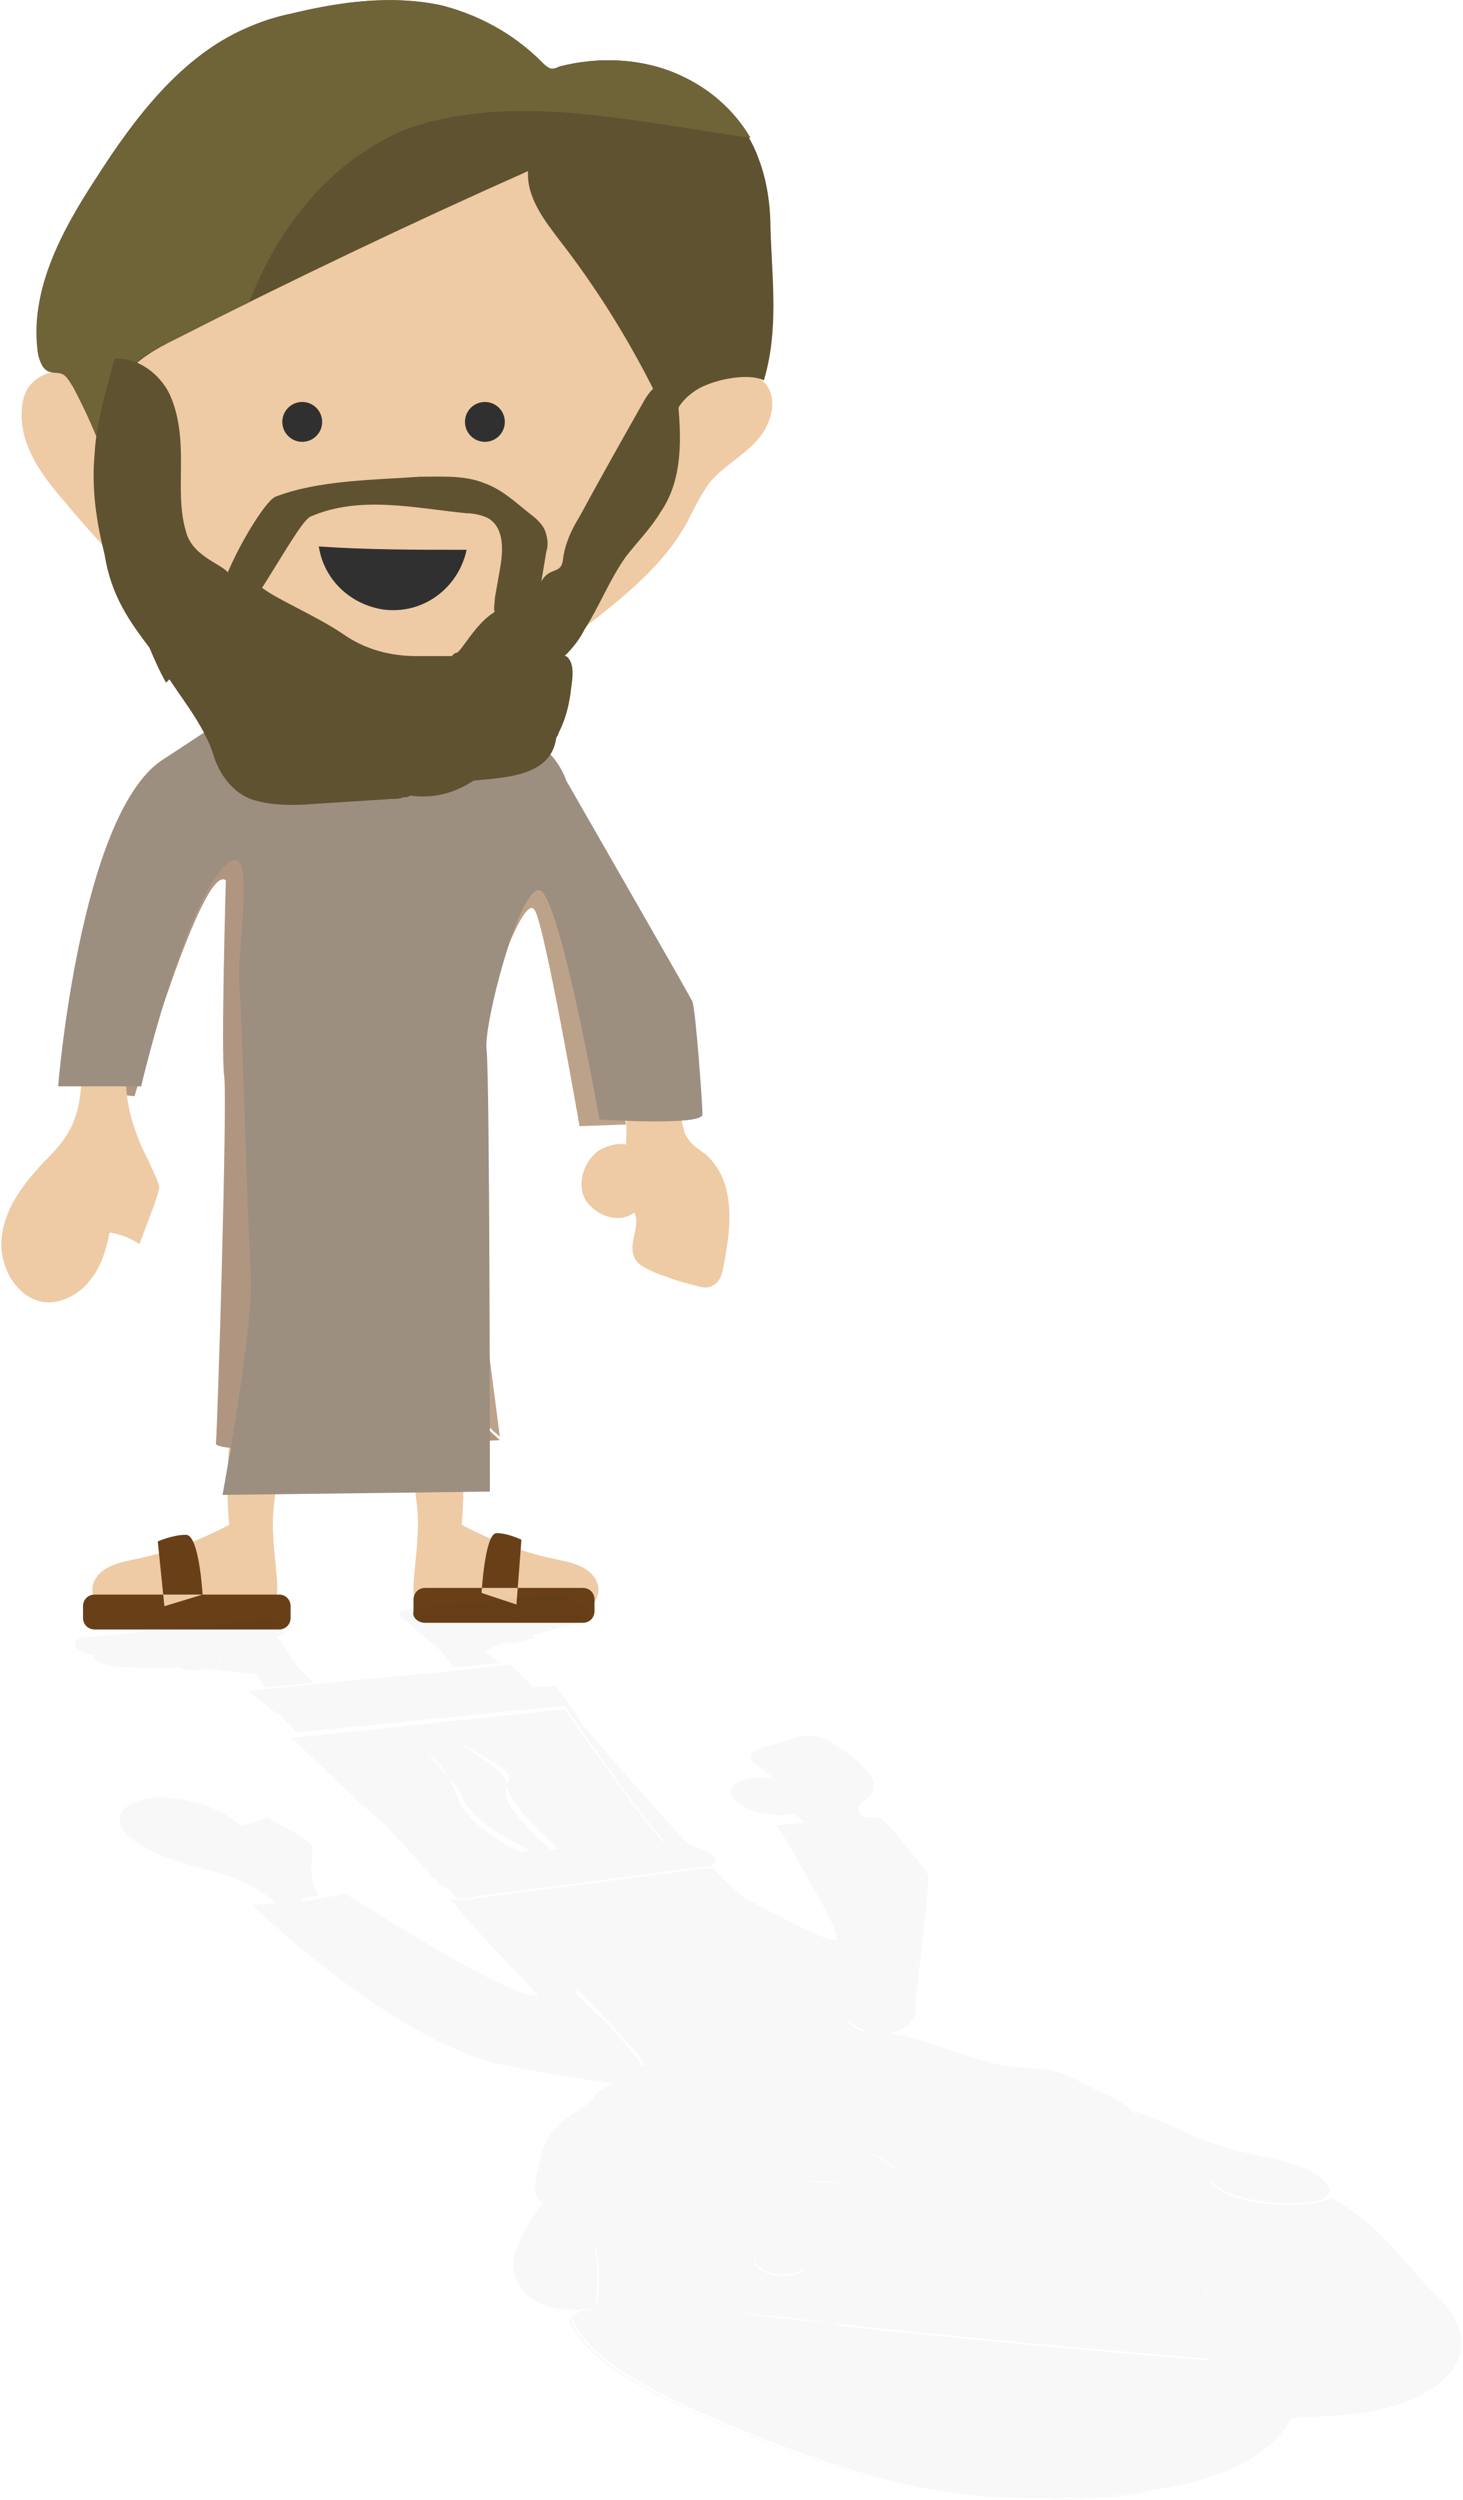<svg xmlns="http://www.w3.org/2000/svg" viewBox="0 0 88.1 150.5" enable-background="new 0 0 88.1 150.5"><path fill="#EECBA5" d="M24 84.2c.6 1.8.9 4.6 1.1 6.4.2 1.6-.1 3.2-.2 4.8 0 .3 0 .6.1.9.1.2.3.4.5.6.8.5 1.7.5 2.6.6 1.5 0 3 .1 4.5.1.8 0 1.6 0 2.3-.3.7-.3 1.3-1.2 1.1-1.9-.3-1-1.4-1.3-2.4-1.5-2-.4-3.9-1.1-5.8-2.1.2-2.2.1-4.5-.2-6.8-.3-1.7-.7-3.3-1-5-.6-3.6-.3-7.4-.1-11.1-1.4.1-2.8.3-4.2.4-.3 2.9-.1 5.8.4 8.6l1.3 6.3z"/><path fill="#683F17" d="M25.6 97.7h9.5c.4 0 .7-.3.7-.7v-.7c0-.4-.3-.7-.7-.7h-9.5c-.4 0-.7.3-.7.7v.7c-.1.4.3.7.7.7zM29 95.9s.2-3.6.9-3.6 1.5.4 1.5.4l-.3 3.9-2.1-.7z"/><path fill="#EECBA5" d="M17.6 84.2c-.6 1.8-.9 4.6-1.1 6.4-.2 1.6.1 3.2.2 4.8 0 .3 0 .6-.1.9-.1.2-.3.4-.5.6-.8.5-1.7.5-2.6.6-1.5 0-3 .1-4.5.1-.8 0-1.6 0-2.3-.3-.7-.3-1.3-1.2-1.1-1.9.3-1 1.4-1.3 2.4-1.5 2-.4 3.9-1.1 5.8-2.1-.2-2.2-.1-4.5.2-6.8.3-1.7.7-3.3 1-5 .6-3.6.3-7.4.1-11.1 1.4.1 2.8.3 4.2.4.3 2.9.1 5.8-.4 8.6l-1.3 6.3z"/><path fill="#683F17" d="M16.8 98.1H5.7c-.4 0-.7-.3-.7-.7v-.7c0-.4.3-.7.7-.7h11.1c.4 0 .7.3.7.7v.7c0 .4-.3.7-.7.7zM12.2 96s-.2-3.6-1-3.6-1.7.4-1.7.4l.4 3.9 2.3-.7z"/><path fill="#49843D" d="M19.3 66.6"/><path fill="#B09681" d="M20.4 58.7c-1.2-3.7-4.5-6.3-7.2-8.8-1 .1-2.3.8-3.4 3.8-1.9 5.2-4.3 12-4.3 12l2.6.3s4.1-14.1 5.5-13c0 0-.3 10.3-.1 11.8.2 1.4-.4 21.2-.5 22.1-.1.9 17.1-.2 17.1-.2-7.8-6.9-7.2-18-9.7-28z"/><path fill="#BDA28A" d="M29.3 60.2c.6-1.4 2.3-6.4 2.9-5.4.6.9 2.7 13 2.7 13l2.8-.1s-3.2-15.5-6.1-15.9c-2.9-.4-4.2-2.8-7.8-1.9-3.6.9-9.4.1-9.4.1s-.5-.3-1.2-.2c2.8 2.5 6 5.1 7.2 8.8 2.5 10 1.8 21.1 9.7 27.9l-.7-5.4c.1.1-.7-19.4-.1-20.9z"/><g opacity=".03" fill="#020202"><path d="M35.9 138.5c.1-1.1.1-2.2-.1-3.3l.1.1v-.1c.7 1.1 1.6 2.3 3.4 3 1.4.6 3.2.8 4.9 1 2 .2 4.1.4 6.1.7 7.5.8 15 1.5 22.5 2.1-1-1-.7-2-.4-3 .8-2.6.9-5.2.5-7.8.5.7 1.4 1 2.8 1.3 1.1.2 3 .2 4-.1l.3-.3c.4-.6-1-1.5-2.4-1.9-1.4-.4-3-.6-4.4-1.1-1-.3-1.8-.7-2.6-1.1-.7-.3-1.5-.6-2.3-.9.3.3.4.6.1.7-.7.1-5.5.1-8.7-.3-3.2-.4-5.2-.1-6.4-.1-1.1 0-1.6.8-4.5.9-2.9.1-3.8.5-3.8.5l-1.8.6c-.6-.3-3.3.6-4.4.5-1.1-.1-2.1 1-3.2 1.2-1.2.2-2.1 1.5-2.9 1.5-.4.6-.8 1.1-1.1 1.7-.6 1.1-1.1 2.3-.2 3.5.3.4.8.8 1.5 1 .7.3 1.6.3 2.4.2h.1c.4 0 .4-.3.5-.5zm11.7-1.5c-.7.1-1.6-.1-2-.5-.4-.4-.1-.8.7-.9.7-.1 1.6.1 1.9.5.4.4.1.8-.6.9zm11.8-1.7c-.7.1-1.6-.1-1.9-.5-.4-.4-.1-.8.6-.9.7-.1 1.6.1 1.9.5.4.4.1.8-.6.9zm-12.3-6.4c2.5-.3 5.5.4 6.9 1.7-3.3.2-6.6.4-9.8.7-.4-1.1.7-2.1 2.9-2.4zm-7.5 1.9c1.1-.3 3.3.9 5.2.7 2-.2 1.1-.2 3.2-.2s2.7.2 3.9-.1c1.2-.3 3.2.3 3.2-.6-.1-.9-.3-.8.3-1.2.7-.4 2.2.8 1.6 1.1-.7.3.2 1.1-2.3 1.4-2.5.3-2.4.6-3.6.6-1.2-.1-2.1.1-2.1.1-.3-.2-3.7-.3-3.7-.3s-2.4.7-3.6-.2c-1.2-.8-3.2-1-2.1-1.3zM80.2 132.3c-.1.1-.3.1-.5.2-1 .3-2.9.3-4 .1-1.3-.2-2.3-.6-2.8-1.3.4 2.6.3 5.2-.5 7.8-.3.9-.6 2 .4 3-7.5-.6-15-1.3-22.5-2.1 4.5 2.5 10 4.4 16 4.9 8.3.4 14.8-1.9 21.7-3.7 0-.3 0-.6-.1-.9-.3-.9-1-1.8-1.9-2.6-1.8-2-3.1-3.8-5.8-5.4zM59.3 150.4c-5.4-.4-10.6-2.3-15.2-4.2-4.1-1.7-8.2-3.7-9.6-6.2-.1-.2-.2-.5.1-.6.2-.1.7-.1.9-.3.3-.1.4-.4.4-.6.1-1 .1-2.1-.1-3.1l-.1-.1c.2 1.1.2 2.2.1 3.3 0 .2-.1.5-.4.6h-.1c-.3.1-.6.1-.8.2-.3.2-.2.4-.1.6 1.3 2.5 5.5 4.5 9.6 6.2 4.6 1.9 9.8 3.8 15.3 4.2 1.2.1 2.4.1 3.6.1 2.3 0 4.6-.1 6.6-.5-2 .3-4.3.4-6.5.5-1.2 0-2.5 0-3.7-.1zM78.3 145.6h.4c1.1 0 2.1-.1 3.1-.2-1 .1-2 .2-3.1.2h-.4zM66.3 144.8c-6-.4-11.6-2.4-16-4.9-2-.2-4.1-.4-6.1-.7-1.7-.2-3.5-.4-4.9-1-1.8-.8-2.7-1.9-3.4-3v.1c.2 1 .2 2.1.1 3.1 0 .2-.1.5-.4.6-.3.1-.7.1-.9.3-.3.2-.2.4-.1.6 1.3 2.5 5.5 4.5 9.6 6.2 4.6 1.9 9.8 3.8 15.2 4.2 1.2.1 2.4.1 3.6.1 2.3 0 4.5-.1 6.5-.5 1.2-.2 2.4-.4 3.4-.8 2.2-.7 3.9-1.9 4.7-3.2.1-.1.1-.3.3-.3.1 0 .2 0 .3-.1h.5c1.1 0 2.1-.1 3.1-.2 1.6-.2 3.1-.7 4.1-1.3 1.4-.8 2.1-1.8 2.1-3h-.1c-6.8 1.9-13.3 4.2-21.6 3.8zM18.1 114.3l1.1-.2c-.5-.8-.5-1.5-.4-2.3 0-.3.1-.6-.1-.8-.2-.2-.4-.3-.7-.5-.6-.4-1.3-.7-1.9-1.1-.4.2-1 .4-1.6.5-.6-.5-1.4-1-2.4-1.3-1-.3-2.3-.5-3.3-.3-1.7.3-2 1.4-1.1 2.2.9.9 2.7 1.5 4.5 2 .8.2 1.7.4 2.4.8.9.4 1.5.8 2 1.3l1.8-.2c-.2 0-.3-.1-.3-.1zM38.8 124.3c.1-.2.3-.4.3-.6-.2.1-.4.2-.6.2.2.2.2.3.3.4zM49.5 109.7c.9-.1 1.8-.2 2.5-.3-.1-.1-.1-.2-.2-.2-.1-.1-.1-.3-.1-.4.1-.2.4-.4.6-.6.5-.4.4-1.1-.1-1.6-.5-.6-1.2-1.1-2-1.6-.3-.2-.8-.5-1.3-.5-.4 0-.7 0-.9.1-.7.2-1.3.4-2 .6-.4.1-.8.3-.8.6 0 .4 1.2.9 1.3 1.3-1.2-.2-2.4.1-2.5.7-.1.5.9 1.2 2.1 1.4.6.1 1.3.1 1.8 0l.6.6.9-.1c0-.1.1 0 .1 0zM34.3 97l-3.6.4 1.2 1.1c.6-.2 1.2-.3 1.8-.5.8-.2 1.8-.4 1.7-.9-.1-.2-.4-.4-.8-.5.2.2.1.4-.3.4zM29.2 99.4c.4-.2.9-.4 1.4-.6-.6-.2-1.5-1-1.9-1.3l-3.3.3c-.3 0-.6 0-.8-.2 0 .1.1.2.3.4.8.7 1.8 1.4 2.2 2.1.1.1.1.2.2.3l2.9-.3c-.4-.1-.6-.4-1-.7zM25.4 97.9l3.3-.3c.4.3 1.3 1.1 1.9 1.3.1 0 .2.1.3 0 .7-.1 1.3-.3 1.3-.3l-.2-.2-1.2-1.1 3.6-.4c.4 0 .5-.2.3-.4 0 0 0-.1-.1-.1-.3-.3-.8-.4-1.2-.4l-8.9.9c-.4 0-.6.3-.3.5.1.1.2.2.4.2.2.2.6.3.8.3zM18.6 101c-.9-.7-1.2-1.5-1.7-2.2l-.3-.3-3.9.4c.3.4.9 1.5.3 1.6h-.5c1 .1 2 .2 2.9.3.2.3.4.5.6.8l2.9-.3-.3-.3zM5.8 99.6h-.2c0 .1.1.3.3.4.6.4 1.9.4 3 .4h2.2l-.8-1.3-4.5.5zM12.7 98.9l3.9-.4h.1c.4 0 .6-.3.3-.6-.2-.3-.8-.4-1.2-.4L5 98.6c-.4 0-.6.3-.4.6.2.2.6.4 1 .4h.2l4.4-.4.8 1.3s.7.1 1.4 0h.5c.7-.1.1-1.2-.2-1.6zM58.1 133.9c-.7.1-1 .5-.6.9s1.2.6 1.9.5c.7-.1 1-.5.6-.9s-1.2-.6-1.9-.5zM46.3 135.5c-.7.1-1 .5-.7.9.4.4 1.2.6 2 .5.7-.1 1-.5.7-.9-.4-.3-1.3-.6-2-.5zM47.1 128.9c-2.2.3-3.3 1.3-2.9 2.5 3.2-.4 6.5-.6 9.8-.7-1.4-1.4-4.4-2.1-6.9-1.8zM49.5 109.7c.5.9 4.2 8.1 1.6 8.6-1.4.3-2.1.8-3.1 1.3 1.2 1 2.5 1.9 4 2.6 0 0 .2.1.3.2.4 0 .7.1 1 .1 2.3-.5 1.8-1.8 1.8-1.8s.9-7.4.8-7.8c-.1-.3-2.4-3.1-2.8-3.4-.1-.1-.6-.1-1.2-.1-.6.1-1.5.2-2.4.3zM38.1 124.9c-1.1-.7-2.7-2.2-3.8-3.4-.7.2-2.7.6-6.3-1.4-3.9-2.3-8.7-5.1-9.7-5.7l-1.8.2-1.3.1s8.7 8.5 15.5 9.7c3.2.6 5.1.9 6.2 1 .4-.1.8-.3 1.2-.5zM44.2 120.3c-2.7 0-6.1.5-8.1.8.8.9 1.8 2 2.5 2.8.2-.1.4-.1.6-.2.6-1.6.2-2 .8-2.3.6-.3 5.1.6 6.7.7.8 0 2.4.1 4 .2-1.1-.5-2.7-1.4-4.1-2.2-.6.1-1.4.2-2.4.2zM32.1 101.6c-.8-.9-1.4-1.4-1.4-1.4l-.6.1-2.9.3-8.3.8-2.9.3-1.1.1s.8.6 1.8 1.4c.7-.5 11.4-1.3 15.4-1.6zM41.7 132.1c1.2.9 3.6.2 3.6.2s3.4.2 3.7.3c0 0 .9-.2 2.1-.1 1.2.1 1.1-.3 3.6-.6s1.7-1.1 2.3-1.4c.7-.3-.9-1.5-1.6-1.1-.7.4-.4.3-.3 1.2.1.9-2 .3-3.2.6-1.2.3-1.8.2-3.9.1-2.1 0-1.3 0-3.2.2-2 .2-4.2-1-5.2-.7-1.1.3.9.5 2.1 1.3zM21.8 108.4c1.7 1.8 3.4 3.6 4.3 4.7h.1c-.5-.8-2.5-2.9-4.4-4.7zM42.3 112.5c.1.9 2.2 4.2 5.8 7.1.9-.4 1.7-1 3.1-1.3 2.5-.5-1.2-7.6-1.6-8.6 0-.1-.1-.1-.1-.1l-.9.1-1.8.2s3.8 6.3 3.6 6.8c-.1.6-4.3-1.8-5.5-2.4-.3-.2-1.1-.9-2-1.9-.1 0-.1.1-.1.1h-.5zM18.3 114.5c1 .6 5.8 3.4 9.7 5.7 3.6 2.1 5.6 1.7 6.3 1.4-.7-.6-1.2-1.2-1.4-1.5-.8-.9-3-5.1-4.3-5.8l-.4.1c-.5 0-.8 0-1.1-.1 1 1.4 5.3 5.8 5.3 5.8-1 .7-11.6-6.1-11.6-6.1l-1.5.3-1.1.2c-.1-.2 0-.1.1 0zM34 102.7s5.7 8.3 6.3 8.3c.1 0 .2 0 .4.1.4 0 .7.1 1 .2-2.8-3-6.4-7.2-6.4-7.2l-1.8-2.6s-.6 0-1.5.1c-4 .3-14.7 1.1-15.3 1.5l1.2 1.2 16.1-1.6zM44.2 120.3c1 0 1.7-.1 2.4-.2-1.3-.7-2.2-1.4-2.3-1.7-.1-.7-9.6 1.3-9.6 1.3l1.4 1.4c2-.3 5.4-.8 8.1-.8zM48.1 119.6c-3.5-2.9-5.6-6.1-5.8-7.1l-13.8 1.8c1.2.7 3.5 4.9 4.3 5.8.3.3.8.8 1.4 1.5 1.2 1.2 2.7 2.6 3.8 3.4.3-.2.5-.4.7-.6-.1-.1-.2-.2-.2-.3-.7-.9-1.6-2-2.5-2.8l-1.4-1.4s9.5-2 9.6-1.3c0 .3 1 .9 2.3 1.7 1.4.8 3.1 1.7 4.1 2.2.6 0 1.1.1 1.7.1-.2-.1-.3-.2-.3-.2-1.4-.9-2.7-1.9-3.9-2.8zM26.2 113c1-.4 3.8-.9 5.7-1.2-1.3-.6-3.8-2-4.3-3.5-.2-.5-.4-1-.6-1.3-.7-.8-1.2-1.4-1.2-1.4s.6.3 1.2 1.4c1.2 1.4 3 3.3 4.2 4 .6.3 1 .6 1.4.8.4-.1.7-.1.9-.1-.6-.6-3.5-3.1-3-4 .6-.9-3.2-2.9-3.2-2.9s4.6 2.1 4.6 3.4c0 1 1.9 2.8 2.6 3.4 1.4-.2 4.3-.5 6.2-.3-.2 0-.3-.1-.4-.1-.6-.1-6.3-8.3-6.3-8.3l-16.1 1.7h-.4s2.1 1.9 4.2 4c2 1.6 4 3.7 4.5 4.4zM35.6 131.2c1.2-.2 2.1-1.3 3.2-1.2 1.1.1 3.8-.8 4.4-.5l1.8-.6s.9-.3 3.8-.5c2.9-.1 3.3-.9 4.5-.9 1.1 0 3.2-.4 6.4.1 3.2.4 8 .5 8.7.3.3-.1.3-.3-.1-.7-.4-.4-1.1-.9-2.1-1.3-1.8-.8-2-1.3-4.4-1.4-2.5-.1-5.1-1.4-7.2-1.9-.4-.1-.8-.1-1.2-.2-.3 0-.7-.1-1-.1-.5 0-1.1-.1-1.7-.1-1.6-.1-3.2-.1-4-.2-1.6-.1-6.1-1-6.7-.7-.6.3-.3.7-.8 2.3l-.3.6c-.2.2-.5.4-.7.6l-1.2.6c-.5.2-1 .5-1.2.8-.7 1-2.6 1.3-3.2 3.5-.6 2.3-.5 2.8.3 2.9.6.1 1.5-1.2 2.7-1.4zM28.1 114.3l.4-.1 13.8-1.8h.4s.1 0 .1-.1c.3-.1.7-.5-.8-1.1-.1 0-.2 0-.2-.1-.3-.1-.6-.1-1-.2-1.9-.2-4.8.1-6.2.3-.7-.6-2.6-2.3-2.6-3.4 0-1.3-4.6-3.4-4.6-3.4s3.8 2 3.2 2.9c-.5.8 2.4 3.4 3 4-.2 0-.6.1-.9.1-.3-.2-.8-.4-1.4-.8-1.2-.7-3-2.7-4.2-4 .2.4.4.8.6 1.3.5 1.6 2.9 2.9 4.3 3.5-2 .3-4.8.8-5.7 1.2h-.1c-.2.1-.3.2-.2.3.3.4.6.7 1.1.9.2.5.6.6 1 .5zM25.9 105.5s.5.6 1.2 1.4c-.6-1.1-1.2-1.4-1.2-1.4z"/></g><path fill="#EECBA5" d="M11.3 11.7c-.8.4-1.6.8-2.1 1.5-1.6 1.9-.5 4.9-1.5 7.1-.7 1.4-2.2 2.6-2 4.2 0-.9-.6-1.7-1.5-2s-1.8 0-2.4.7c-.4.5-.5 1.2-.5 1.8 0 1.9 1.2 3.6 2.5 5.1 1.9 2.3 4 4.5 6.3 6.5 4.1 3.6 9.1 6.8 14.5 6.3 4-.4 7.5-2.7 10.7-5.2 2.3-1.8 4.7-3.7 6.1-6.3.4-.8.8-1.6 1.3-2.3.8-1 2-1.6 2.9-2.6.9-1 1.3-2.6.4-3.5-.6-.6-1.7-.6-2.5-.4-.8.3-1.6.8-2.4 1.1.9-2 1.8-4.1 1.6-6.3-.3-3.6-3.3-6.3-6.4-8-2.5-1.3-5.2-2.3-7.9-2.8-1.3-.3-2.7-.4-4-.3-1.9.2-3.7 1-5.5 1.8-2.7 1.1-5.2 2.3-7.6 3.6z"/><path fill="#5F5230" d="M32.5 3.7c.1.1.3.3.5.4.2.1.5 0 .7-.1 2.3-.6 4.9-.5 7.1.5s4.1 2.8 4.9 5.1c.5 1.3.7 2.8.7 4.2.1 3.1.5 6.1-.4 9.1-1-.5-3.2 0-4.1.6s-1.5 1.4-1.3 2.6c-1.8-4.1-4.1-8-6.8-11.5-1-1.3-2.1-2.7-2-4.3-7.2 3.2-14.3 6.6-21.2 10.1-1.2.6-2.5 1.3-3.3 2.5-1 1.5-.9 3.4-.7 5.2-.6-1.7-1.3-3.3-2.1-4.8-.2-.3-.4-.7-.7-.8-.3-.1-.6 0-.9-.2-.3-.2-.4-.6-.5-.9-.6-3.8 1.4-7.5 3.5-10.7 2.3-3.6 5.1-7.3 9-9 .9-.4 1.8-.7 2.8-.9 2.9-.7 5.9-1.1 8.8-.5 2.1.5 4.3 1.7 6 3.4z"/><path fill="#6F6338" d="M5.8 10.7c2.3-3.6 5.1-7.3 9-9 .9-.4 1.8-.7 2.8-.9 2.9-.7 5.9-1.1 8.8-.5 2.3.5 4.5 1.7 6.2 3.4.2.2.3.3.5.4.2.1.5 0 .7-.1 2.3-.6 4.9-.5 7.1.5 1.8.8 3.3 2.1 4.3 3.8-7.2-1-14.4-2.8-20.8-.5-4.5 1.9-7.6 5.8-9.4 10.4-1.5.7-3 1.5-4.4 2.2-1.3.6-2.6 1.3-3.4 2.5-1 1.5-.9 3.4-.7 5.2-.6-1.7-1.3-3.3-2.1-4.8-.2-.3-.4-.7-.7-.8-.3-.1-.6 0-.9-.2-.3-.2-.4-.6-.5-.9-.6-3.8 1.4-7.5 3.5-10.7z"/><path fill="#EECBA5" d="M16.3 42.9c-2.2.2-3.7 2.1-5 3.9-1.5 2.1-2.9 4.2-3.9 6.5C6 56.4 5.1 59.8 5 63.2c-.1 1.7 0 3.5-.9 5-.4.7-1 1.3-1.5 1.8C1.4 71.3.3 72.7.1 74.5c-.2 1.7.9 3.7 2.6 3.9 1 .1 2.1-.5 2.7-1.3.7-.8 1-1.9 1.2-2.9.6.1 1.2.3 1.8.7l.9-2.4c.1-.3.2-.6.3-1-.1-.5-.4-1-.6-1.5-1-1.9-1.7-4.1-1.3-6.3.2-1.2.7-2.3 1.2-3.4 1.8-3.8 3.8-7.6 5.9-11.3.2 5.9.3 11.8.5 17.7 0 1 .1 2.1.8 2.7.6.5 1.4.6 2.2.7 3 .2 5.9.3 8.9.2.1 0 .3 0 .4-.1.2-.1.2-.3.2-.5.6-4 1-8 1.2-12 .1-2.6.1-5.3 1-7.8 5.1 4.8 8 11.9 7.7 19-.6-.1-1.2.1-1.7.4-.9.7-1.3 2.1-.7 3s2 1.4 2.9.7c.4.8-.4 1.9 0 2.7.2.5.8.7 1.2.9.8.3 1.6.6 2.5.8.3.1.7.2 1 0 .5-.2.6-.8.7-1.3.2-1.1.4-2.3.3-3.5-.1-1.2-.5-2.3-1.4-3.1-.4-.3-.9-.6-1.1-1-.2-.2-.2-.5-.3-.8-.3-1.5 0-3-.1-4.5-.1-3-1.5-5.8-3.2-8.3-1.7-2.5-3.6-4.8-4.9-7.5-.4-.8-.8-1.7-1.5-2.3-1.9-1.7-5.2-.5-7.4-1.9.4-.3.9-.7.8-1.2-.1-.6-.8-.7-1.4-.8-1-.1-2-.2-2.9-.3.2.9-.8 1.7-1.7 1.8-.7.4-1.6.1-2.5.2z"/><ellipse fill="#303030" cx="29.2" cy="25.4" rx="1.2" ry="1.2"/><ellipse fill="#303030" cx="18.2" cy="25.4" rx="1.2" ry="1.2"/><path fill="#303030" d="M23.1 36.7c-2-.3-3.6-1.8-3.9-3.8 2.9.2 5.9.2 8.9.2-.5 2.3-2.6 3.9-5 3.6z"/><path fill="#9C8F80" d="M16.3 44.8s5.8 3 11.1.3 6.7 1.9 6.7 1.9 7.3 12.7 7.6 13.3c.2.6.6 6.1.6 6.8s-6.2.3-6.2.3-2.4-13.5-3.6-13.8c-1.2-.3-3.4 8.1-3.2 9.6s.2 26.6.2 26.6l-16.1.2s1.9-10.3 1.7-13.2c-.2-2.9-.5-15.4-.7-17.5-.2-2.1 1.3-9.7-1.1-6.9-2.4 2.8-4.8 13-4.8 13h-5s1.3-16.2 6.2-19.6c5.1-3.3 5.6-4.1 6.6-1z"/><path fill="#5F5230" d="M28.1 30.9c.4 0 .9.1 1.3.3 1 .6.9 2 .7 3.1-.1.6-.2 1.1-.3 1.7 0 .3-.1.6 0 .9.3.8 2.7 1.7 3.2 1.1.6-.5-.5-2.3-.4-3l.3-1.8c.1-.3.1-.6 0-1-.1-.5-.5-.9-.9-1.2-.9-.7-1.7-1.5-2.8-1.9-1.2-.5-2.6-.4-3.9-.4-2.8.2-6.1.2-8.7 1.2-.9.3-4.8 7.2-3.3 8.1 1.1.6 4.5-6.5 5.4-6.9 3-1.3 6.3-.5 9.4-.2zM40.7 23c-.7-.4-1.5.4-1.9 1.1-1.3 2.3-2.6 4.6-3.9 7-.5.8-.9 1.7-1 2.6-.1.9-.8.4-1.3 1.3-.2.4-2.5 1.6-2.9 1.9-1.1.7-1.9 2.3-2.2 2.4-.1 0-.2.1-.3.2h-2.1c-1.6 0-3.1-.4-4.4-1.3-1.6-1.1-4-2.1-4.9-2.8-.7-.5-1.3-.5-2-.8-.2-.6-2.2-1-2.6-2.6-.4-1.3-.3-2.8-.3-4.2 0-1.4-.1-2.8-.7-4.1-.6-1.2-1.9-2.2-3.3-2.1-.5 1.9-1.1 3.8-1.2 5.7-.2 2.1.1 4.1.6 6.1.4 2.5 1.5 4 2.7 5.6.3.7.6 1.4 1 2.1l.2-.2c1 1.5 2.2 3 2.7 4.7.4 1.2 1.3 2.3 2.5 2.6 1.1.3 2.3.3 3.5.2 1.6-.1 3.1-.2 4.7-.3.2 0 .5 0 .7-.1.1 0 .3 0 .4-.1 1.5.2 2.6-.2 3.5-.7.1-.1.2-.1.3-.2 1.8-.2 4.7-.2 5-2.6.1-.1.1-.2.2-.4.4-.8.6-1.7.7-2.6.1-.7.2-1.5-.3-1.9H34c.5-.5.9-1 1.2-1.6.9-1.4 1.5-3 2.5-4.4.7-.9 1.5-1.7 2.1-2.7 1.5-2.2 1.2-5.1.9-7.8z"/></svg>